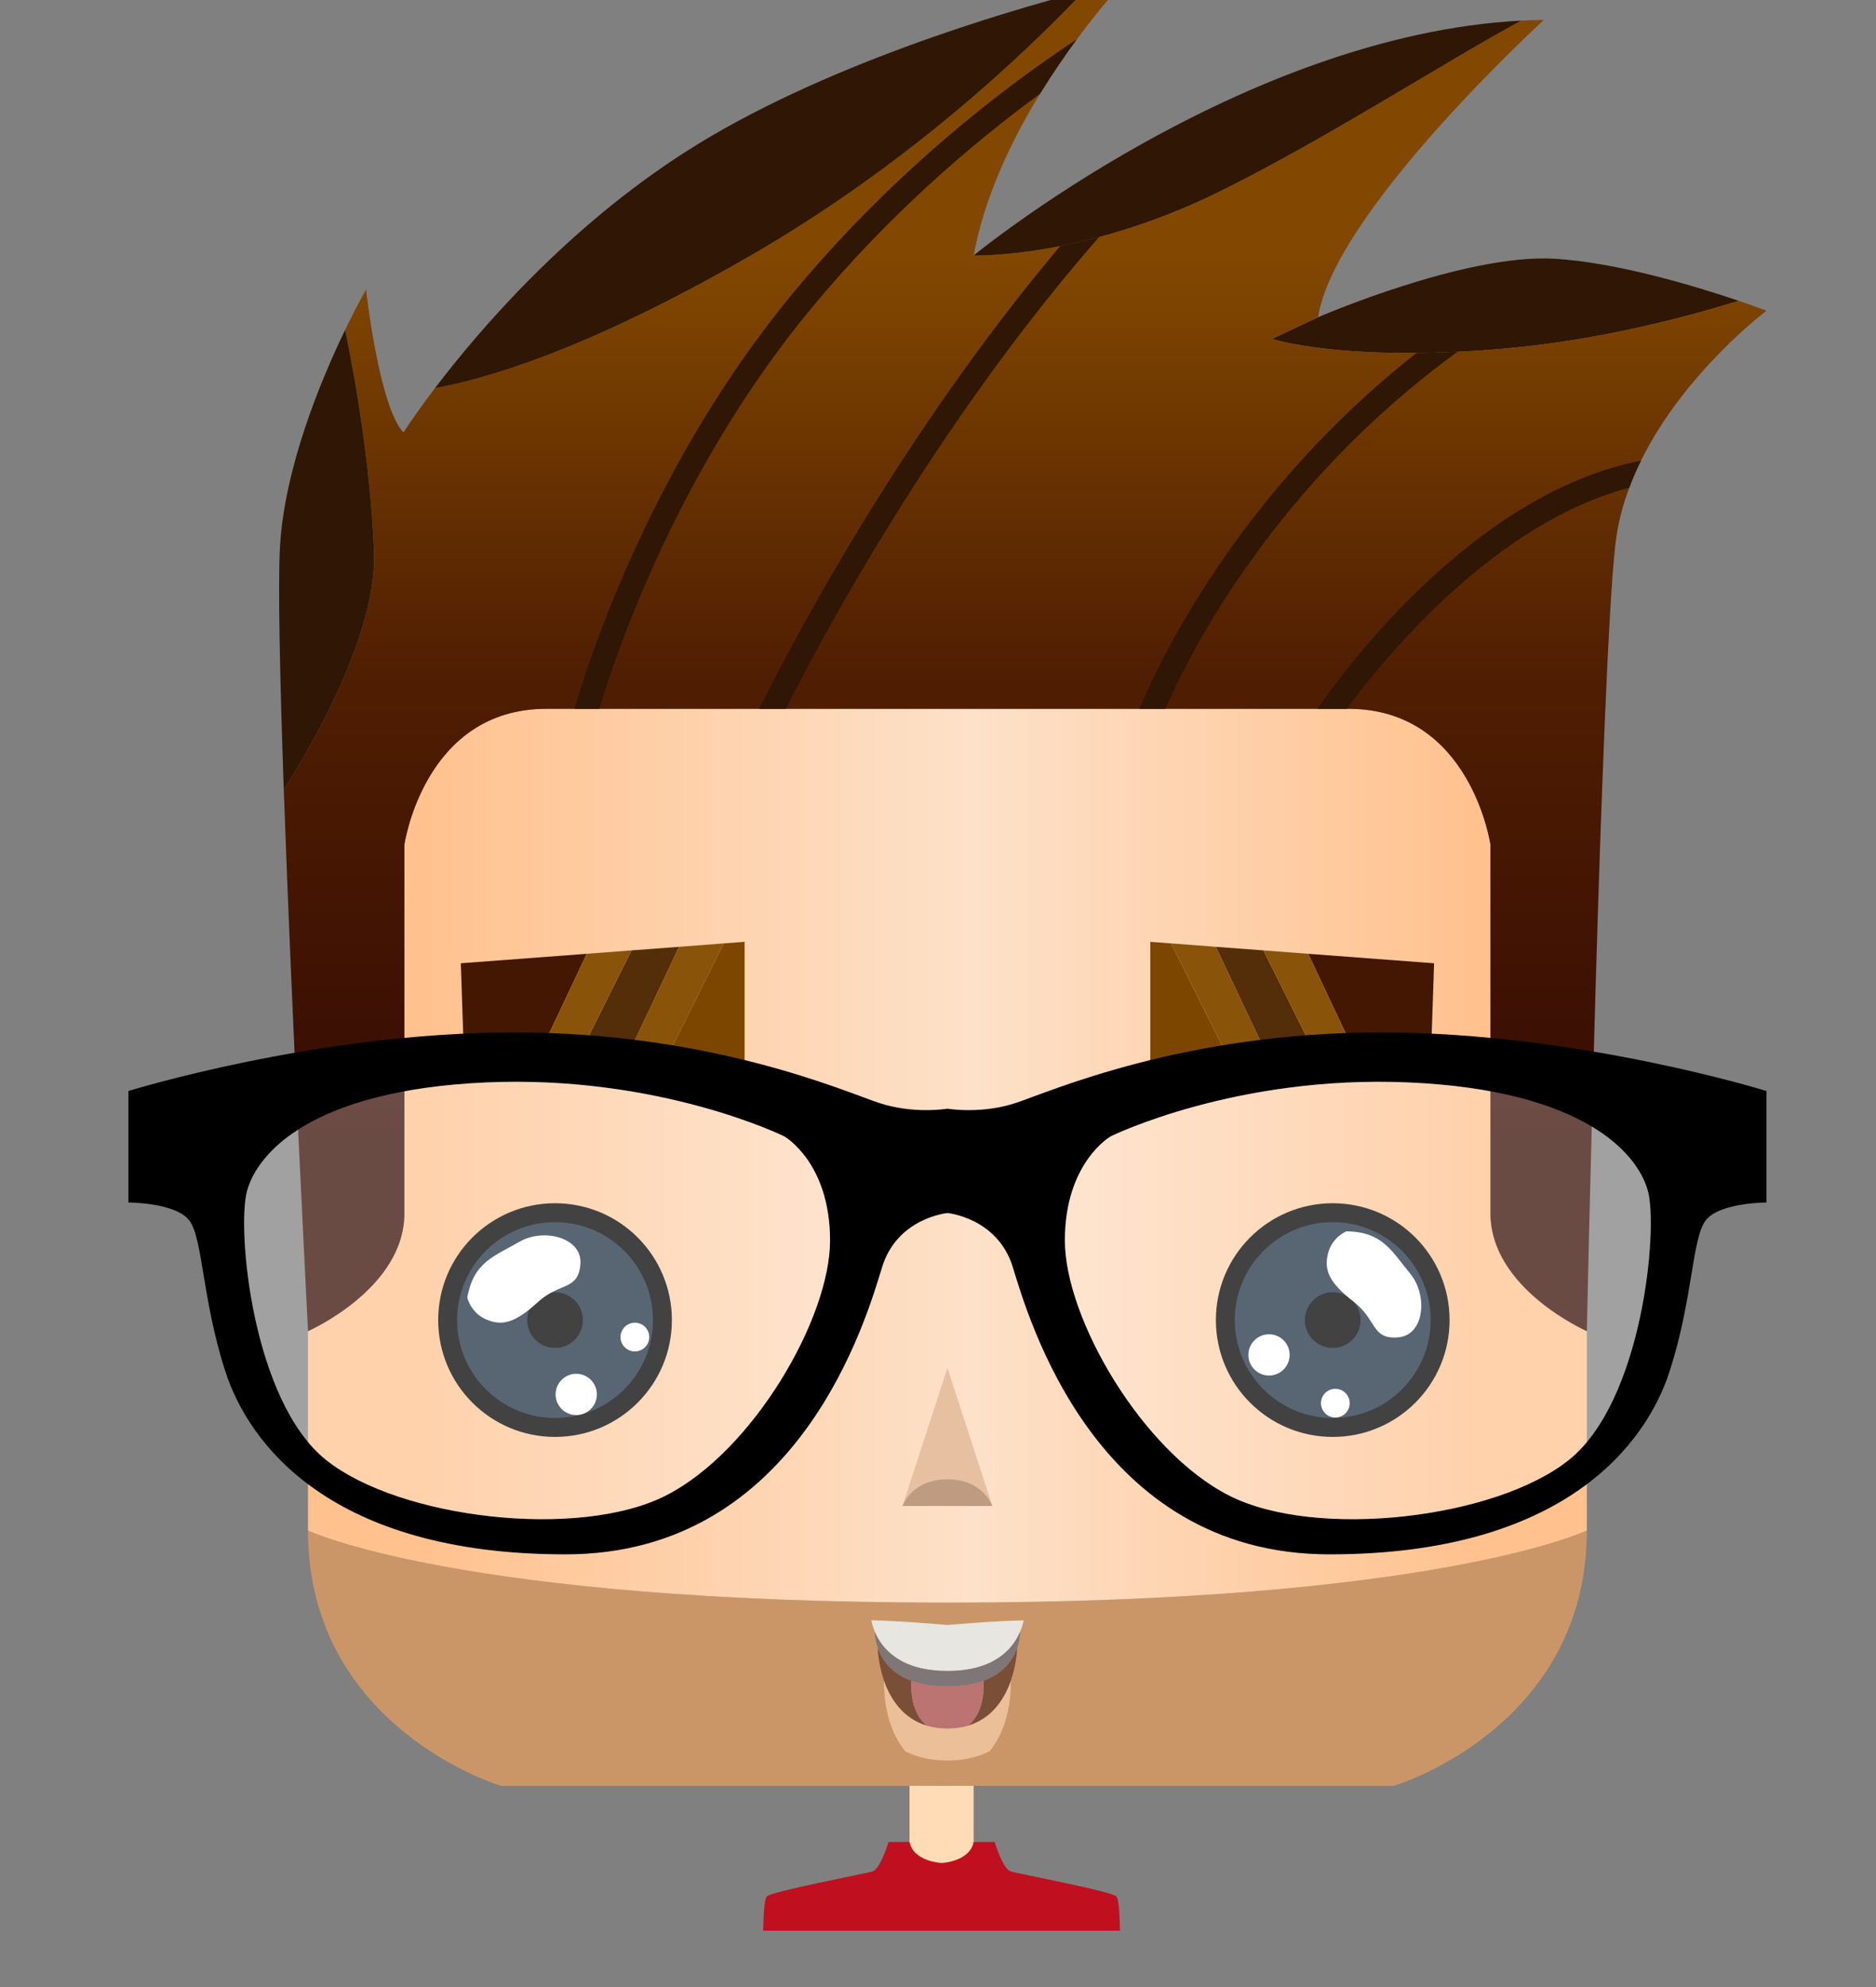 <?xml version="1.0" encoding="utf-8"?>
<!-- Generator: Adobe Illustrator 24.0.1, SVG Export Plug-In . SVG Version: 6.00 Build 0)  -->
<svg version="1.1" id="Layer_1" xmlns="http://www.w3.org/2000/svg" xmlns:xlink="http://www.w3.org/1999/xlink" x="0px" y="0px"
	 viewBox="0 0 1373.55 1454.87" style="enable-background:new 0 0 1373.55 1454.87;" xml:space="preserve">
<rect x="0" y="0" width="1373.55" height="1454.87" fill="#808080" stroke="none"/>
<style type="text/css">
	.st0{fill:#FFDCB5;}
	.st1{fill:#C01020;}
	.st2{fill:#CB9667;}
	.st3{fill:url(#SVGID_1_);}
	.st4{fill:#301604;}
	.st5{fill:url(#SVGID_2_);}
	.st6{fill:#7C4600;}
	.st7{fill:#542E09;}
	.st8{fill:#431701;}
	.st9{fill:#89530A;}
	.st10{fill:#E7C0A1;}
	.st11{fill:#BE9C81;}
	.st12{fill:#EBBF98;}
	.st13{fill:#E8E6E1;}
	.st14{fill:#7F7677;}
	.st15{fill:#BB7471;}
	.st16{fill:#794F37;}
	.st17{fill:#1E3042;}
	.st18{fill:#FFFFFF;}
	.st19{opacity:0.26;fill:#FFFFFF;}
</style>
<polygon class="st0" points="689.4,1307.59 665.93,1304.45 665.93,1364.1 689.4,1364.1 712.86,1364.1 712.86,1304.45 "/>
<path class="st1" d="M817.47,1388.62c-2.52-3.6-71.21-16.54-77.32-18.34c-6.11-1.8-11.87-21.58-11.87-21.58h-15.41
	c-2.83,14.39-23.46,15.4-23.46,15.4s-20.64-1.02-23.46-15.4h-15.41c0,0-5.77,19.78-11.87,21.58c-6.11,1.8-74.8,14.75-77.32,18.34
	c-2.52,3.6-2.52,25.03-2.52,25.03H689.4h130.59C819.98,1413.65,819.98,1392.22,817.47,1388.62z"/>
<path class="st2" d="M1161.83,1120.63c0,144.93-141.34,186.96-141.34,186.96H366.85c0,0-141.34-42.03-141.34-186.96
	c0,0,110.03,52.81,468.19,52.81C1051.8,1173.44,1161.83,1120.63,1161.83,1120.63z"/>
<linearGradient id="SVGID_1_" gradientUnits="userSpaceOnUse" x1="225.517" y1="846.216" x2="1161.83" y2="846.216">
	<stop  offset="0.094" style="stop-color:#FFC28F"/>
	<stop  offset="0.519" style="stop-color:#FDE1C9"/>
	<stop  offset="0.908" style="stop-color:#FFC28F"/>
</linearGradient>
<path class="st3" d="M1161.83,974.65v145.97c0,0-110.03,52.81-468.13,52.81c-358.15,0-468.19-52.81-468.19-52.81V974.65
	c0,0,70.55-30.96,70.55-86.26c0-55.31,0-269.86,0-269.86s14.38-99.54,103.94-99.54h587.32c89.57,0,103.94,99.54,103.94,99.54
	s0,214.56,0,269.86C1091.28,943.7,1161.83,974.65,1161.83,974.65z"/>
<path class="st4" d="M1273.02,220.26c-41.22,12.81-103.48,28.93-170.5,34.9c-117.97,10.44-171.19-7.01-171.19-7.01l33.74-15.88
	c0,0,107.02-46.44,172.47-42.84C1183.8,191.97,1242.59,209.94,1273.02,220.26z"/>
<linearGradient id="SVGID_2_" gradientUnits="userSpaceOnUse" x1="750.573" y1="-13.951" x2="750.573" y2="974.654">
	<stop  offset="0.204" style="stop-color:#824801"/>
	<stop  offset="0.512" style="stop-color:#501E02"/>
	<stop  offset="0.856" style="stop-color:#360C03"/>
</linearGradient>
<path class="st5" d="M1293.37,227.5c0,0-59.89,44.87-91.89,109.8c-3.19,6.43-6.09,13.04-8.58,19.83
	c-4.99,13.28-8.58,27.19-10.2,41.62c-10.67,96.35-20.87,575.9-20.87,575.9s-70.55-30.96-70.55-86.26c0-55.31,0-269.86,0-269.86
	s-14.38-99.54-103.94-99.54H400.01c-89.57,0-103.94,99.54-103.94,99.54s0,214.56,0,269.86c0,55.31-70.55,86.26-70.55,86.26
	s-11.71-224.93-17.74-396.3c25.68-40.75,68.41-117.68,66.03-174.84c-3.3-81.28-21.16-161.86-21.16-161.86
	c8.81-18.32,15.36-29.62,15.36-29.62s9.51,85.63,27.36,104.64c0,0,8-12.64,23.19-32.58c34.84-6.09,108.35-26.55,228.24-95.36
	C662.4,122.4,748.37,41.41,793.88-6.65h0.06c17.91-4.7,28.81-7.13,29.51-7.3c-1.1,1.22-16.17,17.22-34.96,42.67
	c-8.52,11.54-17.8,24.99-26.96,39.89c-20.87,34.03-40.81,75.54-48.64,118.44c0,0,24.52,0.81,63.36-6.9
	c8.75-1.74,18.32-3.88,28.46-6.61c25.28-6.73,54.38-16.87,85.51-32c76.41-37.22,169.63-97.45,223.6-126.44h0.06
	c5.51-0.29,11.01-0.46,16.52-0.52c0,0-153.45,140.35-165.34,217.69l-33.74,15.88c0,0,33.39,10.96,105.92,10.26c0,0,0,0,0.06,0
	c9.33-0.06,19.25-0.35,29.91-0.87c0,0,0,0,0.06,0c11.07-0.52,22.78-1.28,35.25-2.38c67.02-5.97,129.28-22.09,170.5-34.9
	c0.06,0,0.06,0,0.06,0C1285.6,224.55,1293.37,227.5,1293.37,227.5z"/>
<path class="st4" d="M793.88-6.65C748.37,41.41,662.4,122.4,546.8,188.72C426.91,257.53,353.4,278,318.56,284.09
	c32.18-42.32,96.41-117.34,183.77-173.16C600.02,48.43,734.98,8.72,793.88-6.65z"/>
<path class="st4" d="M1113.83,15.09c-53.97,28.99-147.19,89.22-223.6,126.44c-98.79,48.06-177.34,45.51-177.34,45.51
	S909.13,25.76,1113.83,15.09z"/>
<path class="st4" d="M273.81,403.51c2.38,57.16-40.35,134.09-66.03,174.84c-2.78-80.47-4.35-149.11-2.84-177.22
	c3.19-58.61,30.09-123.02,47.71-159.48C252.65,241.65,270.5,322.23,273.81,403.51z"/>
<g>
	<g>
		<path class="st4" d="M788.49,28.72c-8.52,11.54-17.8,24.99-26.96,39.89c-48.18,35.31-110.09,87.65-167.6,157.22
			C497.18,342.87,451.73,475.86,438.8,518.99h-18.15c11.19-38.49,57.28-180.12,159.89-304.3
			C655.21,124.43,737.18,62.51,788.49,28.72z"/>
	</g>
	<g>
		<path class="st4" d="M804.72,173.53C684.14,311.45,600.37,469.31,575.38,518.99H555.9c18.67-37.8,99.77-195.66,220.35-338.85
			C785.01,178.4,794.57,176.26,804.72,173.53z"/>
	</g>
	<g>
		<path class="st4" d="M1067.22,257.53c-133.45,96.93-195.54,219.31-214.03,261.46h-18.9c14.32-34.44,72.35-158.09,202.96-260.59
			c0,0,0,0,0.06,0C1046.64,258.35,1056.55,258.06,1067.22,257.53z"/>
	</g>
	<g>
		<path class="st4" d="M1201.48,337.3c-3.19,6.43-6.09,13.04-8.58,19.83c-97.57,25.45-177.63,122.38-206.85,161.86h-21.45
			C987.04,486.53,1080.96,360.84,1201.48,337.3z"/>
	</g>
</g>
<g>
	<polygon class="st6" points="904.26,784.62 842.23,784.62 842.23,689.6 857.47,690.76 	"/>
	<path class="st7" d="M969.3,784.62h-35.83c-10.84-22.55-30.67-64.58-43.25-91.36l34.84,2.61L969.3,784.62z"/>
	<path class="st8" d="M1050,705.31l-2.67,79.31h-48.75c-11.07-23.13-28.99-61.22-40.75-86.26L1050,705.31z"/>
	<g>
		<path class="st9" d="M998.58,784.62H969.3l-44.23-88.76l32.7,2.49h0.06C969.59,723.4,987.51,761.49,998.58,784.62z"/>
		<path class="st9" d="M933.48,784.62h-29.22l-46.78-93.86l32.75,2.49C902.81,720.04,922.64,762.07,933.48,784.62z"/>
	</g>
</g>
<g>
	<polygon class="st6" points="483.15,784.62 545.18,784.62 545.18,689.6 529.93,690.76 	"/>
	<path class="st7" d="M418.1,784.62h35.83c10.84-22.55,30.67-64.58,43.25-91.36l-34.84,2.61L418.1,784.62z"/>
	<path class="st8" d="M337.4,705.31l2.67,79.31h48.75c11.07-23.13,28.99-61.22,40.75-86.26L337.4,705.31z"/>
	<g>
		<path class="st9" d="M388.83,784.62h29.28l44.23-88.76l-32.7,2.49h-0.06C417.81,723.4,399.9,761.49,388.83,784.62z"/>
		<path class="st9" d="M453.93,784.62h29.22l46.78-93.86l-32.75,2.49C484.6,720.04,464.77,762.07,453.93,784.62z"/>
	</g>
</g>
<polygon class="st10" points="693.67,1001.54 660.79,1102.68 693.67,1102.68 726.55,1102.68 "/>
<path class="st11" d="M693.67,1083.13c-26.26,0-32.88,19.55-32.88,19.55h32.88h32.88C726.56,1102.68,719.93,1083.13,693.67,1083.13z
	"/>
<path class="st12" d="M724.66,1282.2c-8.41,4.29-18.61,6.84-30.96,6.84h-0.06c-12.35,0-22.55-2.55-30.96-6.84
	c-17.39-21.16-15.42-51.6-15.42-51.6c4.58,13.04,13.57,27.48,31.19,32.81c0.06,0,0.06,0,0.12,0.06c0.06,0.06,0.12,0.06,0.12,0.06
	c4.35,1.28,9.39,2.03,14.96,2.03h0.06c5.57,0,10.61-0.75,14.96-2.03c0,0,0.06,0,0.12-0.06c0.06-0.06,0.06-0.06,0.12-0.06
	c17.68-5.33,26.61-19.77,31.19-32.81C740.08,1230.6,742.05,1261.04,724.66,1282.2z"/>
<path class="st2" d="M724.66,1282.2c17.39-21.16,15.42-51.6,15.42-51.6c4.17-11.94,4.58-22.67,4.64-23.88c0-0.06,0-0.12,0-0.12
	c2.14-6.09,2.2-10.96,2.2-11.88c1.28-3.07,2.09-5.91,2.55-8.29c6.38-0.12,10.9,0.06,11.83,0.81
	C764.37,1189.67,768.83,1259.76,724.66,1282.2z"/>
<path class="st13" d="M749.47,1186.43c-0.46,2.38-1.28,5.22-2.55,8.29c-5.33,12.58-18.84,28.75-53.22,28.75h-0.06
	c-34.38,0-47.89-16.17-53.22-28.75c-1.28-3.07-2.09-5.97-2.55-8.35c19.48,0.29,55.83,3.42,55.83,3.42S729.99,1186.66,749.47,1186.43
	z"/>
<path class="st14" d="M746.92,1194.72c0,0.93-0.06,5.8-2.2,11.88c0,0,0,0.06,0,0.12c-2.9,8.12-9.45,18.26-24.46,23.88
	c-6.9,2.61-15.59,4.23-26.55,4.23h-0.06c-10.96,0-19.65-1.62-26.55-4.23c-15.01-5.62-21.57-15.77-24.46-23.88c0-0.06,0-0.12,0-0.12
	c-2.14-6.09-2.2-10.96-2.2-11.88c5.33,12.58,18.84,28.75,53.22,28.75h0.06C728.08,1223.47,741.59,1207.3,746.92,1194.72z"/>
<path class="st15" d="M708.89,1263.41c-0.06,0-0.06,0-0.12,0.06c-0.06,0.06-0.12,0.06-0.12,0.06c-4.35,1.28-9.39,2.03-14.96,2.03
	h-0.06c-5.57,0-10.61-0.75-14.96-2.03c0,0-0.06,0-0.12-0.06c-0.06-0.06-0.06-0.06-0.12-0.06c-1.62-1.16-12.41-9.51-11.36-32.81
	c6.9,2.61,15.59,4.23,26.55,4.23h0.06c10.96,0,19.65-1.62,26.55-4.23C721.3,1253.91,710.51,1262.26,708.89,1263.41z"/>
<path class="st16" d="M744.72,1206.72c-0.06,1.22-0.46,11.94-4.64,23.88c-4.58,13.04-13.51,27.48-31.19,32.81
	c1.62-1.16,12.41-9.51,11.36-32.81C735.27,1224.98,741.82,1214.83,744.72,1206.72z"/>
<path class="st2" d="M662.69,1282.2c-44.17-22.44-39.71-92.52-36.64-94.96c0.87-0.75,5.45-0.93,11.83-0.87
	c0.46,2.38,1.28,5.28,2.55,8.35c0,0.93,0.06,5.8,2.2,11.88c0,0,0,0.06,0,0.12c0.06,1.22,0.46,11.94,4.64,23.88
	C647.27,1230.6,645.3,1261.04,662.69,1282.2z"/>
<path class="st16" d="M640.43,1194.72c0-0.12,0-0.17,0-0.17"/>
<path class="st16" d="M678.46,1263.41c-17.62-5.33-26.61-19.77-31.19-32.81c-4.17-11.94-4.58-22.67-4.64-23.88
	c2.9,8.12,9.45,18.26,24.46,23.88C666.05,1253.91,676.83,1262.26,678.46,1263.41z"/>
<circle cx="975.78" cy="966.55" r="85.55"/>
<circle class="st17" cx="975.78" cy="966.55" r="71.7"/>
<circle cx="975.78" cy="966.55" r="20.39"/>
<g>
	<circle class="st18" cx="929.13" cy="992.05" r="15.11"/>
	<circle class="st18" cx="977.69" cy="1027.39" r="10.52"/>
	<path class="st18" d="M985.8,901.57c0,0-10.6,4.19-13.56,16.52c-2.96,12.33,1.31,21.33,18.77,34.94s13.02,27.67,32.5,26.19
		c19.47-1.48,22.19-30.81,8.87-46.84S1012.42,901.82,985.8,901.57z"/>
</g>
<circle cx="406.38" cy="966.55" r="85.55"/>
<circle class="st17" cx="406.38" cy="966.55" r="71.7"/>
<circle cx="406.38" cy="966.55" r="20.39"/>
<g>
	<circle class="st18" cx="421.9" cy="1020.98" r="15.11"/>
	<circle class="st18" cx="464.83" cy="978.99" r="10.52"/>
	<path class="st18" d="M342.12,950.04c0,0,2.37,11.15,14.03,16.12c11.66,4.97,21.25,2.26,37.58-12.69
		c16.33-14.95,29.45-8.24,31.23-27.68s-26.69-27.01-44.7-16.55C362.25,919.69,346.8,923.83,342.12,950.04z"/>
</g>
<path d="M1011.16,755.93c-144.29,0-241.34,42.9-267.08,51.54c-25.08,8.36-49.1,4.51-50.32,4.31v-0.02c0,0-0.05,0.01-0.06,0.01
	c-0.01,0-0.06-0.01-0.06-0.01v0.02c-1.22,0.2-25.24,4.05-50.32-4.31c-25.74-8.64-122.79-51.54-267.08-51.54
	s-282.21,42.9-282.21,42.9v81.63c0,0,34.03,0,44.35,12.87c10.26,12.87,9.39,57.57,26.61,110.79
	c17.16,53.22,77.28,133.97,249.05,133.97c171.71,0,220.7-174.32,231.83-210.38c11.19-36.12,47.83-39.54,47.83-39.54
	s36.64,3.42,47.83,39.54c11.13,36.06,60.12,210.38,231.83,210.38c171.77,0,231.89-80.76,249.05-133.97
	c17.22-53.22,16.35-97.92,26.61-110.79c10.32-12.87,44.35-12.87,44.35-12.87v-81.63C1293.37,798.83,1155.45,755.93,1011.16,755.93z
	 M487.67,1094.95c-63.48,32.41-195.02,17.16-248.99-26.03s-65.45-168.99-57.8-196.93c7.59-27.94,47.65-73.68,174.67-79.42
	c127.08-5.68,218.56,39.42,218.56,39.42s33.62,19.01,33.62,76.23C607.73,965.38,551.21,1062.55,487.67,1094.95z M1148.73,1068.92
	c-53.97,43.19-185.51,58.44-248.99,26.03c-63.54-32.41-120.06-129.57-120.06-186.73c0-57.22,33.62-76.23,33.62-76.23
	s91.48-45.1,218.56-39.42c127.02,5.74,167.08,51.48,174.67,79.42C1214.18,899.93,1202.7,1025.73,1148.73,1068.92z"/>
<path class="st19" d="M1148.73,1068.92c-53.97,43.19-185.51,58.44-248.99,26.03c-63.54-32.41-120.06-129.57-120.06-186.73
	c0-57.22,33.62-76.23,33.62-76.23s91.48-45.1,218.56-39.42c127.02,5.74,167.08,51.48,174.67,79.42
	C1214.18,899.93,1202.7,1025.73,1148.73,1068.92z"/>
<path class="st19" d="M238.68,1068.92c53.97,43.19,185.51,58.44,248.99,26.03c63.54-32.41,120.06-129.57,120.06-186.73
	c0-57.22-33.62-76.23-33.62-76.23s-91.48-45.1-218.56-39.42c-127.02,5.74-167.08,51.48-174.67,79.42
	C173.23,899.93,184.7,1025.73,238.68,1068.92z"/>
</svg>
